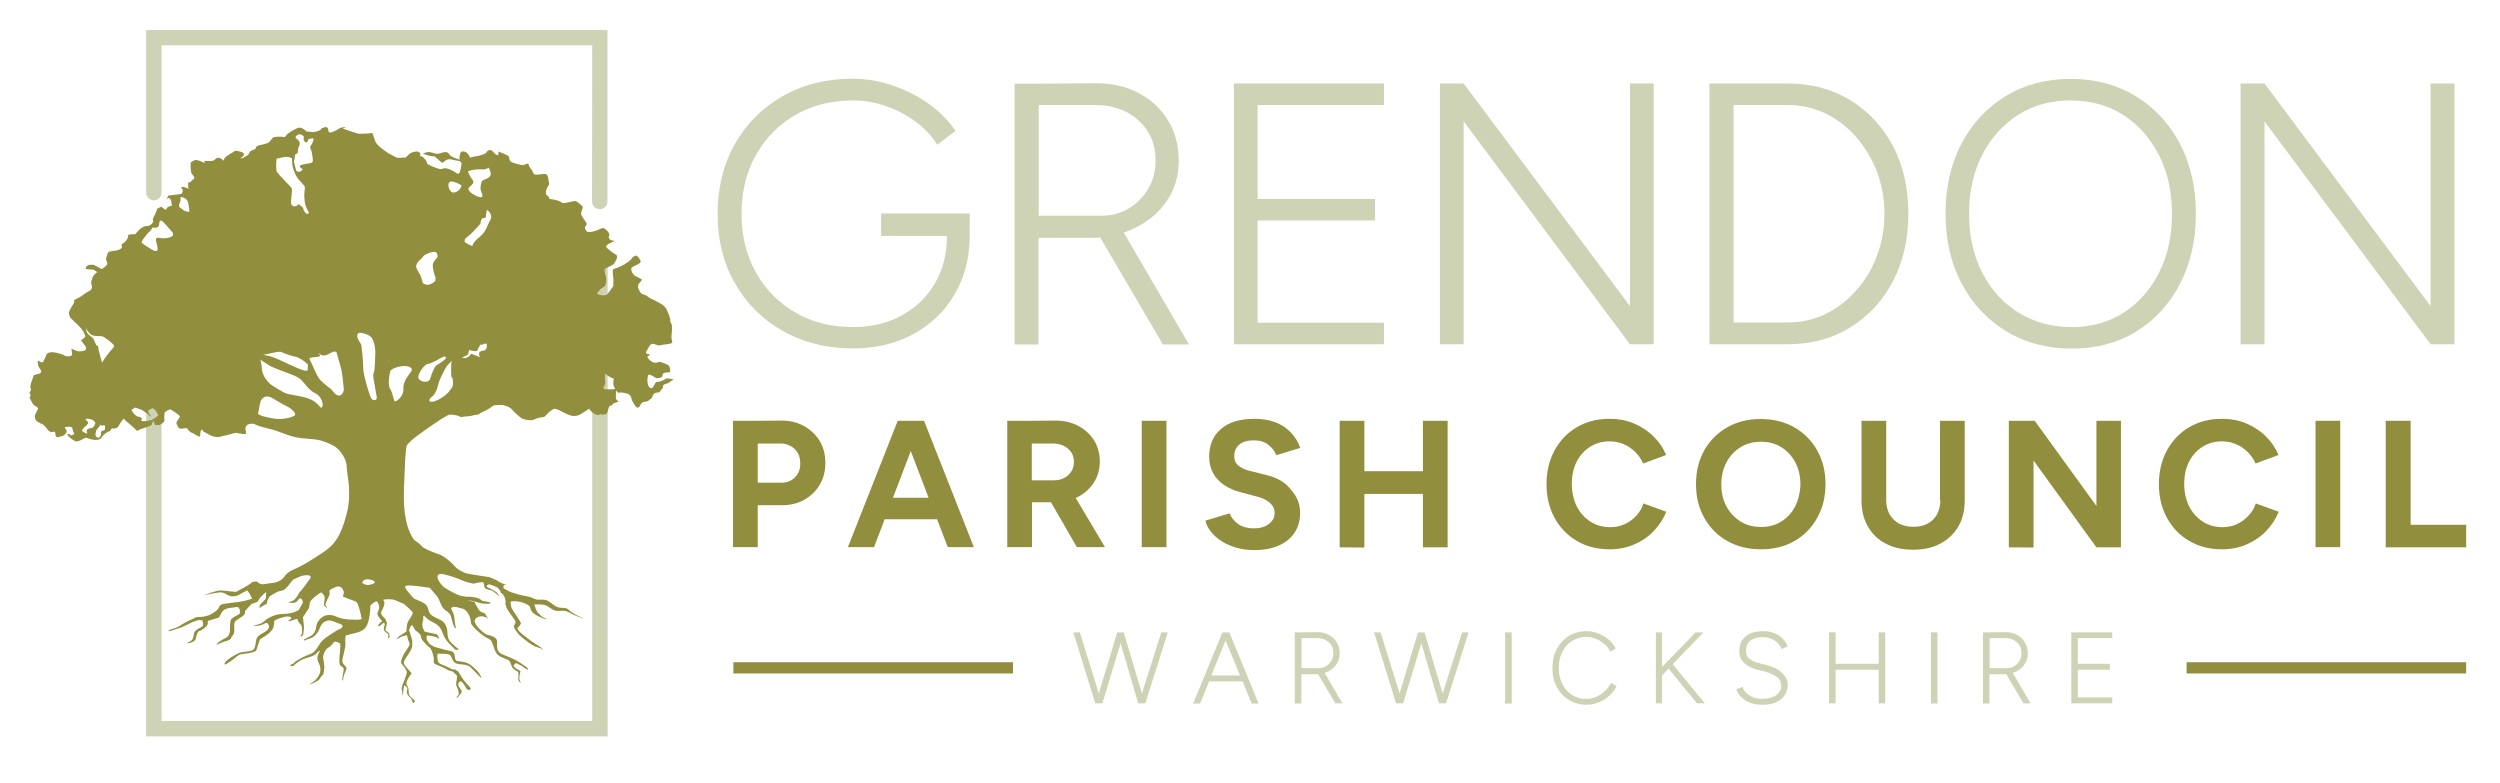 <?xml version="1.0" encoding="utf-8"?>
<!-- Generator: Adobe Illustrator 27.0.1, SVG Export Plug-In . SVG Version: 6.00 Build 0)  -->
<svg version="1.1" xmlns="http://www.w3.org/2000/svg" xmlns:xlink="http://www.w3.org/1999/xlink" x="0px" y="0px"
	 viewBox="0 0 1264.3 395.8" style="enable-background:new 0 0 1264.3 395.8;" xml:space="preserve">
<style type="text/css">
	.st0{fill:#CED3B5;}
	.st1{fill:#918F3D;}
</style>
<g id="Layer_1">
</g>
<g id="Layer_2">
	<g>
		<g>
			<g>
				<path class="st0" d="M299.5,22.9H81.7v74.5c0,2.1-1.7,3.9-3.9,3.9c-2.1,0-3.9-1.7-3.9-3.9V15.2h233.3v86.7
					c0,2.1-1.7,3.9-3.9,3.9c-2.1,0-3.9-1.7-3.9-3.9"/>
			</g>
			<polygon class="st0" points="307.3,372.4 73.9,372.4 73.9,130.7 81.7,130.7 81.7,364.6 299.5,364.6 299.5,133.3 307.3,133.3 			
				"/>
			<g>
				<g>
					<path class="st1" d="M336.6,191.6c-0.6,0.5-2.3,1.2-3.6,1.5c0,0,0,0-0.8,0c-0.8,0-1.5,2.2-2,2.7c-0.5,0.5-0.5,0.5-0.5,0.5
						c-1.6,0.3-2.6-2.1-2.2-5.3c0,0,0,0,0.3-1.2c0.3-1.2,3.5,1.2,4.1,1.4c0.7,0.2,2.8-0.2,3-0.8c0.2-0.7,0.2-0.7,0.2-0.7
						c-0.1-0.7,0.7-1.3,1.7-1.3c1,0,2-0.1,2-0.2c0,0,0,0,0-0.1c0.3-1.2,0-1.3-0.2-2.5c-0.2-1.2-3-2-4.5-2.5
						c-0.6-0.2-0.6-0.2-0.6-0.2c-1.1,0.7-2.8,0.7-3.7,0.1c-0.9-0.6-1.7-1.1-2.5-2.6c2.1-1.1,1.5-1.1,0.8-1.2
						c-0.7-0.1-1.4-0.4-1.4-0.8c0,0,0,0,0-0.4c0,0,0,0,0,0c0,0,0.3-0.6,0.7-1.2c0,0,0,0,0.9-1.6c1.7-2.8,3.6-0.3,5-0.5
						c1.3-0.2,2.6-0.5,5.1-0.8c2.5-0.3,1.3-1.5,1.2-2.8c-0.2-1.3,0.7-5.6,0-7.2c-0.7-1.5-0.7-1.5-0.7-1.5c0.4-0.7-0.6-3.6-2.1-6.5
						c0,0-0.1-0.2-0.6-0.7c-0.5-0.5-0.5-0.5-0.5-0.5c-0.5-0.6-3.3-2.2-6.3-3.6c0,0-1.3-0.6-1.8-1.1c-0.5-0.5-1.5-1-2.5-1.2
						c-0.4-0.1-0.4-0.1-0.4-0.1c-0.5-0.5-0.9-0.9-1-1.1c-0.1-0.1-0.7-1.2-1-1.9c0,0,0,0,0-0.6c0.1-1.3,0.1-1.3,0.1-1.3
						c1.2-1.2,2-2.4,1.7-2.6c-0.3-0.2-1.9-1-3.6-1.8c0,0,0,0-0.8-1c-0.8-1-1-2.2-0.8-2.8c0.2-0.7,3.1-1.7,4.3-2.6
						c1.2-1-0.7-2.6-1.3-3.5c-0.2-0.2-0.2-0.2-0.2-0.2c-0.5-0.1-1.5,0.2-2.2,0.8c0,0,0,0-0.1,0.2c-0.5,0.7-0.5,0.7-0.5,0.7
						c-1.3,1.5-4.7,3.6-7.6,4.6c0,0,0,0-1.2,0.3c-1.2,0.3-0.3,4.6-0.3,5.5c0,0.8,0,3.6-0.2,3.6c-0.2,0-2,2.8-2.6,3.5
						c-0.6,0.7-1.8,1.2-3.7,0.7c-1.8-0.5-1.8-0.5-1.8-0.5c0.5-1.4,2.1-3,3.4-3.6c1.3-0.6,1.7-3.6,0.7-6.8c0,0-0.5-1.7-0.2-2.2
						c0.3-0.5,4.3-2.1,4.6-2.6c0.3-0.5,2.2-3,1.5-4.3c-0.7-1.3,0,0-1.1-0.8c-1.1-0.8-3.4-2.3-4.2-3.5c-0.8-1.2,4.5-3,4.2-3.1
						c-1.1-0.1-2.3-0.4-2.7-1.1c-0.8-1.3,0.3-1,0-2.3c-0.3-1.3-2.3-3.1-3.1-3.1c-0.8,0-3.6,1.7-6.3,2c-2.6,0.3-2.3-1-2.8-1.7
						c-0.5-0.7,0.8-1.8,0.8-2.5c0-0.7-3.3-4.1-2.8-5.6c0.5-1.5,0.8-2.3,0.8-2.8c0-0.5-2.8-2.8-3.6-3c-0.8-0.2-4.8,1-5.8,1
						c-1,0-1,0-1,0c-0.3-0.8-3.2-1.8-6.4-2.1c0,0-0.2,0-0.2-0.7c0-0.7-1.5-0.7-1.6-2.1c-0.2-1.5,0.7-3.1,1.3-4.1c0.7-1,0-1.7,0-2.3
						c0-0.7-0.2-2.8-1.2-3.3c-1-0.5-5.1,0.7-6,0c-0.8-0.7-0.8-1.3-1-1.8c-0.2-0.5-1.5-1.5-1.8-2.9c-0.3-1.4-1.5-0.2-2.2-0.1
						c-0.7,0.2-0.7,0.2-0.7,0.2c-1.4-0.1-3.7-0.7-5.3-1.3c0,0,0,0-0.5-0.2c-0.5-0.2-1-0.8-1.2-2c-0.2-1.2-0.5-1.4-3-2.4
						c-2.5-1-2.5-1-2.5-1c0.3,1.3-0.1,2.1-0.7,1.8c-0.7-0.3-1.4-0.9-1.6-1.3c0,0,0,0-0.5-0.5c-0.5-0.5-0.5-0.5-0.5-0.5
						c-1.1-0.5-2.2-0.1-2.6,0.8c-0.3,0.9-3.2,1.9-6.5,2.3c0,0-0.4,0-1.2,0.3c-0.8,0.2-0.8,0.2-0.8,0.2c-0.4-1.7-1.9-3.1-3.3-3.1
						c0,0,0,0-0.7,0c-0.7,0-1.2,1.7-1.2,2.9c0,1.2,0,1.2,0,1.2c-2.4-0.7-4.6-1.7-4.9-2.3c-0.3-0.6-1-1.2-1.5-1.4
						c-0.5-0.2-1.7-0.1-2.7,0.3c-1,0.4-2.3,0.5-2.8,0.4c-0.6-0.2-2.5-0.6-3.1-0.8c-0.6-0.2-2.3,0.2-3.6,0.8c0,0,0,0,2.3,0.8
						c2.3,0.8,3.3,0.3,4,0.8c0.7,0.5,3.1,3,3.6,3c0.5,0,2.2-2.3,4.3-1.7c2.2,0.7,5,0.5,5.3,1.7c0.3,1.2-0.7,5.3-1.3,5.5
						c-0.7,0.2-1.4-0.4-1.4-0.4c-2.7-1.9-5.7-2.8-6.6-2.1c0,0,0,0-1,0.2c-1,0.2-6.8-2.2-7-2.8c-0.2-0.7-0.2-0.7-0.2-0.7
						c-0.5-1.5-2.1-3-3.6-3.3c0,0,0,0,0.3-0.5c0.1-0.2,0.1-0.2,0.1-0.2c0-0.7-0.8-1.4-1.8-1.4c-1,0-2.5,0.4-3.3,0.9
						c-0.8,0.5-2.1,2-2.3,2.1c-0.2,0.1-2.8,0.3-4.7,0.1c0,0,0,0-0.3-0.2c-0.5-0.3-3.6-1.7-5.1-2.9c-1.5-1.2-4.6-3.1-5.5-5.5
						c-0.8-2.3-0.3-1.2-0.8-2.5c-0.5-1.4-0.5-1.4-0.5-1.4c-1.2,0.3-4.5,0.5-7.3,0.4c0,0,0,0-3.9-1.3c-3.9-1.3-3.9-1.3-3.9-1.3
						c1.5-0.4,1.9-0.7,0.9-0.7c-1,0-2.5,0.4-3.1,1c-0.7,0.5-2.5,1.4-4.1,1.8c0,0,0,0-0.5-0.3c-0.5-0.3-0.2-1.5-0.8-2.2
						c-0.7-0.7-1.5-0.2-2.2,0c-0.7,0.2-0.7,0.2-0.7,0.2c-0.2,1-2.3,1.9-4.6,2c0,0,0,0-1.7-0.2c-1.7-0.2-1.7-0.2-1.7-0.2
						c-0.1-0.5-1.3-1.3-2.6-1.8c0,0,0,0-0.7,0c-0.7,0-0.7,0-0.7,0c-1.6,0.7-4,2.1-5.3,3.1c0,0,0,0-0.7,0.8c-0.7,0.8-0.7,0.8-0.7,0.8
						c-2.6-0.4-5.4-0.2-6.1,0.4c-0.7,0.7-1.8,2.5-2.5,2.6c-0.7,0.2-2.2,0.7-2.2,0.7c0,0,0,0,0,0c-0.8,0.3-3.9,0.2-4,2.3l0,0
						c0,0-1.2,0.5-2.6,1.1c0,0,0,0-0.9,1.5c-0.2,0.4-0.2,0.4-0.2,0.4c-0.4,0.3-1,0.7-1.3,0.8c-0.4,0.1-0.8,0.3-0.7,0.3
						c0.1,0.1-0.1,0.2-0.5,0.4c-0.4,0.1-1.5,0.4-1.5,0.4c0,0,0,0,0,0c0.3-0.3,1.8-1.4,1.8-1.8c0-0.5,0-0.5,0-0.5
						c0-0.8-2-1.5-4.4-1.7c0,0,0,0-0.4,0.3c-0.4,0.3-0.4,0.3-0.4,0.3c-2.4,1.3-4.4,2.8-4.6,3.2c-0.1,0.3-0.2,0.5-0.2,0.8
						c0,0-0.1,0-0.1,0l-0.6,0.7c0.3-0.4-0.1-1-1-1.4c-0.9-0.4-1.9-0.5-2.2-0.1c-0.3,0.4-1,0.9-1.5,1.2c-0.5,0.3-2.5,0.3-4.5,0.1
						c0,0,0,0,0,0.5c0,0.5,0,0.5,0,0.5c0,0,0,0.1,0,0.1c-3.3-1.7-4.6-1.5-4.6-1.5s-2.4,0.9-2.4,1.5c0,0.6-0.2,4.8,0.7,5.7
						c0.9,0.9,1.6,2.1,0.7,2.5c-0.4,0.2-1,0.8-1.5,1.5c-0.3,0.1-0.8,0.2-1.2,0.2c0,0,0,0,0,0.7c0,0.5,0,1,0.1,1.5
						c-0.1,0.4,0,0.8,0.2,1.1c-0.1-0.2-3.7-1.9-3.8-0.6C92.4,96,92.4,96,92.4,96c0.1,1.1-0.4,2.1-1,2.1c-0.6,0.1-1.2,0.2-1.5,0.2
						c0,0,0,0-0.1,0c-0.1,0-0.1,0-0.1,0c-0.1,0-0.3,0.1-0.3,0.1c0,0-2,0.2-4.4,0.5c0,0,0,0-0.5,1.5c-0.1,0.3-0.1,0.3-0.1,0.3
						c-0.2,0.4-0.4,0.7-0.4,0.7c0,0,0,0,0,0c1-1.3,1-1.3,1-1.3c1.1,0.1,1.9,1.3,1.7,2.8c0,0,0,0,0.2,0.5c0.2,0.5,0.2,0.5,0.2,0.5
						c-1.6,0.4-2.9,1.1-2.9,1.7s-0.6,0.5-1.4-0.1c-0.7-0.6-1.4-1.1-1.4-1c0,0.1-0.1,0.2-0.1,0.2c0,0-0.8,0.4-1.8,0.8
						c0,0,0,0-0.4,1.3c-0.4,1.3-2,3.6-1.8,4.4c0.2,0.8,0.2,0.8,0.2,0.8c-0.4,1.3-1.9,2.3-3.3,2.3c-1.4,0-3.3,1.1-4.3,2.5
						c0,0,0,0-0.8,0.8c-0.8,0.8-0.3,0.7-0.8,0.8c-0.6,0.1-3.6-0.1-3.6,0.8c0.1,0.8,0.1,0.8,0.1,0.8c-0.4,0.6-0.7,1.2-0.7,1.2
						c0,0-0.6,0.7-1.2,1.4c0,0,0,0-0.6,0.4c-0.6,0.4-0.9,0.3-0.8,0.9c0.1,0.6,0.3,1.2,0,1.5c-0.3,0.3-0.3,0.3-0.3,0.3
						c-0.9,0.7-2.5,1.2-3.8,1.1c0,0,0,0-0.3,0.1c-0.3,0.1-2.3,0.1-2.6,1.1c-0.3,1-0.9,2.4-0.9,3c0,0.6,0.8,1.8,0.7,2.5
						c-0.1,0.7-1.8,1.8-2.4,2.3c-0.1,0.1-0.2,0.2-0.4,0.3l-4.2-2.2h-2.2c0,0-1.5,0.7-1.5,1.1c0,0.4-0.7,1.1,0,1.1
						c0.7,0,3.8,0.3,3.8,0.3l1.8,1.2h0c-0.5,0.3-0.8,0.6-1,0.8c-0.6,0.8-1.3,1.1-1.4,2c-0.1,0.9-0.9,1.5-0.6,3
						c0.3,1.4,0.3,1.4,0.3,1.4c0.2,0.9-0.4,1.9-1.3,2.3c-0.9,0.4-2.2,1.3-3,1.9c-0.8,0.6-1.6,1.2-1.9,1.3c-0.3,0.1-1.5,0.7-2.8,1.4
						c0,0,0,0,0,1c0,1-3,4.3-2.6,6c0.3,1.7,0.9,2.2,0.9,2.2c2.4,2.2,4.9,4.7,5.5,5.5c0.6,0.8,2.2,3.6,1.7,4.1
						c-0.5,0.5-1.4,1.2-2.1,1.5c0,0,0,0,1.2,1.6c1.2,1.6,1.2,1.6,1.2,1.6c0.4,0.7,0.3,1.6-0.2,1.9c-0.5,0.3-1.8,0.6-2.9,0.6
						c-1.1,0-2.9-0.7-4.1-1.5c0,0,0,0,0.2,1.5c0.2,1.5,0.2,1.5,0.2,1.5c-0.1,0.9-1.7,1.3-3.6,0.8c0,0,0,0-0.5-0.3
						c-0.5-0.3-0.5-0.3-0.5-0.3c-1.7-0.7-4.3-1.3-5.6-1.3c-1.4,0-2.7,0.6-2.9,1.4c-0.2,0.8-1,2.4-1.7,3.7c0,0,0,0-0.8,0
						c-0.8,0-2-1.8-1.8,0c0.2,1.8,0.2,1.8,0.2,1.8c0.9,1.4,1.6,2.6,1.6,2.8c0,0.2-0.5,1-0.5,1c0,0-1.5,0.4-3.3,0.9c0,0,0,0-0.5,1.5
						c-0.5,1.5-1.2,3-1.2,4c0,1,0,1,0,1c0.5,0.6,0.2,1.7-0.5,2.3c0,0,0,0,0.5,1.2c0.5,1.2-1.1,0.7-0.1,2.1c0.9,1.5,1,2.6,2.5,3.5
						c1.4,0.9,1.9,0.7,0.8,2.8c-1.2,2-1.1,2.5-0.8,3.5c0.3,1,0.3,1,0.3,1c1.5,1.1,3.2,2,3.6,2c0,0,0,0,1.2,1.2
						c1.2,1.2,1.7,3.1,4,2.6c0.5-0.1,0.5-0.1,0.5-0.1c0.5,0.1,0.8,0.9,0.6,1.8c0,0,0,0,0.3,0.4c0.5,0.7,0.5,0.7,0.5,0.7
						c1.9-0.4,3.5-0.9,3.6-1.1c0.1-0.3,1.1-0.7,1.3-1.7c0,0,0,0-0.1-0.7c-0.1-0.7-1.9-1.8,0.1-1.8c2,0,1.2-0.3,2,0
						c0.8,0.3,0.9,0.3,1,1.2c0.1,0.9,0.4,1.4,0.8,2c0,0,0,0,0,0.3c0,0.3-1.5,1-1.8,0.7c-0.2-0.3-0.2-0.3-0.2-0.3
						c-0.2-0.3-0.9-0.4-1.7-0.1c0,0,0,0,0.4,0.3c0.3,0.3,0.3,0.3,0.3,0.3c0,0.5,1.7,1.8,3.8,3c0,0,0,0,1.2-0.2
						c1.3-0.2,3.3-1.8,4-1.7c0.7,0.2,1.1,0.3,1.1,0.3c3.1,1.2,6.1,1,6.8-0.4c0.7-1.4,2.6-2.9,4.2-3.3c0,0,0,0,0.5-0.7
						c0.5-0.7,0.5-0.7,0.5-0.7c1.3,0.4,2.8-0.1,3.3-1.1c0.5-1,1.7-2.7,2.6-3.8c0,0,0,0,0.7,0.7c0.7,0.7,0.7,0.7,0.7,0.7
						c2.3,1.8,4.7,4,5.5,4.9c0,0,0,0,0.7-0.5c0.7-0.5,4.6-1.5,5.1-1.9c0.2-0.1,0.2-0.1,0.2-0.1c0.8-0.1,1.4-0.6,1.5-1.1
						c0-0.4,0.3-1,0.7-1.5c0.5,1.2,0.9,2.1,0.9,2.1c0,0,0.7-0.1,1.5-0.1c0,0,0,0,0.2,0.1c0.5,0.2,3.3-1.6,3-2.6c-0.3-1,0-2.8,0-3.5
						c0-0.7,2.5-2,3-1.8c0.5,0.2,5,3,4.8,3.6c-0.2,0.7-2,2.8-1.8,3.3c0.2,0.5,0.8,2.6,1.8,2.8c1,0.2,2.8-0.5,3.5-0.2
						c0.7,0.3,0.3,1.3,2.8,2.4c2.5,1.1,4,3.1,4,0.7c0-2.3,0.5-2.4,1.3-2.3c0.8,0.1-1.7,0,1.5,1.5c3.1,1.6,1,0.7,3.1,1.6
						c2.2,0.8,3.6,0.5,3.6,0.5c3.2-0.7,6.9-1.7,8.3-2.1c0,0,0,0,0.8,0.1c0.8,0.1,4.8,1.1,4.6,0c-0.1-0.7-0.1-0.7-0.1-0.7
						c-1-2.8,0.8-4.5,4.1-3.9c0,0,0,0,1.3,0.6c3.2,1.4,6.6,1.5,12.2,3.7c5.6,2.2,8.2,2.9,16.2,3.4c5.6,0.4,10.8,3.5,10.8,3.5
						c2.8,1.7,5.6,5.7,6.2,9c0,0,0.2,1.1,0.2,2.1c0,3.2,2.7,12.4,0,22.8c-4,15.9-8.5,17.6-17.5,23.4c-9,5.8-9.6,4.4-13,7.4
						c-1.2,1-2,4.4-8.7,4.7c-1.2,0.1-2.9,0.7-4.2,0.4c-1.1-0.2-1.8-1.5-2.8-1.3c-1.5,0.2-1.5,0.2-1.5,0.2c-0.7,0.8-3.7,2.6-6.6,4.1
						c0,0-1.3,0.7-1.6,0.9c-0.2,0.2-5.6-0.6-7.8-0.7c-2.1-0.1-8.6,2.4-8.9,2.5c0.3-0.1,7.3-1.6,9.2-1.5c1.9,0.1,3.4,2.2,6,2
						c2.6-0.2,3.7-1.4,5.4-2.2c1.7-0.8,1.7-0.8,1.7-0.8c0.9,1.2,2,3.1,2.4,4.2c0,0,0,0-3.2,0.9c-4.2,1.2-11.5,1.3-12.7,2.2
						c-1.2,0.9-0.2,1.9-4.1,4.3c-3.8,2.4-7.7,1.6-8.4,2c-0.7,0.4-5.8,2.6-7.4,3.8c-1.7,1.2-3,1.6-3,1.6c-3.2,0.9-4.4,1.6-2.8,1.6
						c0,0,0,0,2.1-0.7c2.2-0.7,3.5-1,6.5-2.5c2.6-1.3,2.6-1.3,2.6-1.3c1.8-0.6,3.3-1.1,3.3-1.1s0,0,0,0c0,0,0.1,0,0.1,0
						c0.1,0,0.9,0,1.8,0.1c0,0,0,0,0.3,1c0.4,1.4,0,2.1-1.1,2.6c-1.1,0.5-3.2,1.8-3.3,2.7c-0.1,0.9-0.7,3.5-1.2,3.8
						c-0.6,0.4-0.9,0.6-0.9,0.6c-0.7,0.4-1.3,0.7-1.9,0.9c0.1,0,0.2,0,0.4,0c2.3,0,4.2-1.2,4.4-2.3c0.2-1.1,0.9-3.8,1.9-3.9
						c1-0.1,4.2-2.5,4.2-3.8c0-1.3,0-1.3,0-1.3c1.7-0.5,3-0.9,3-0.9s1.2-0.3,2.6-0.8c0,0,0,0,0.5-0.8c1.1-1.8,1.1-3.6,5.5-4.1
						c0.8-0.1,1.8-0.2,2.8-0.4c0.2,0,0.2,0,0.2,0c0.2,0,0.6,0,0.9,0.2c0,0,0,0,0.3,0.4c0.7,1.1,0.7,2.5,0,3
						c-0.7,0.5-3.6,1.8-4.1,2.8c-0.5,1-0.6,4.1-0.5,5.4c0.1,1.2-0.7,2.6-1.1,3.1c-0.4,0.4-2.1,1.2-3.5,2.1c-1.3,0.9-1.3,0.9-1.3,0.9
						c-1.2,1.6-1.2,2,0,0.8c0,0,0,0,1.9-0.8c1.9-0.8,4.1-1,4.5-2.1c0.4-1.2,1.6-1.7,1.7-3.4c0.1-1.7-0.5-4.3,0.7-5.4
						c1.2-1,4.7-2.7,4.7-3.9c0-1.1,0-1.1,0-1.1c1.8-2,3.4-3.6,3.4-3.6c0.1,0,0.2-0.1,0.2-0.1c0,0,0.1,0,0.2,0c0.1,0,1.3-0.5,2.6-1
						c0,0,0,0,0.3-0.5c1.1-1.7,1.1-1.7,1.1-1.7c1.5-1.6,2.8-2.8,2.9-2.5c0,0.2,0,1.7-0.2,3.2c0,0,0,0-2.4,2.5
						c-0.4,0.4-0.4,0.4-0.4,0.4c-0.4,0.9-0.5,1.7-0.2,1.7c0.3,0,2.2-1.7,3.5-1.9c0,0,0,0,0.1-0.8c0.2-1.4,0.9-2,1.3-3
						c0.1-0.2,3.5-2.2,4.2-2.5c0.8-0.4,2.5-0.1,4-1.6c0.9-0.9,0.9-0.9,0.9-0.9c1.4-1.9,2.8-3.6,3.1-3.7c0,0,0,0,0.3-0.1
						c2.9-1.4,4-1.7,4-1.7c3.2-0.7,5-0.1,4.1,1.3c-1,1.4-4.3,6.1-5.7,7.4c0,0,0,0-0.4,0.8c-0.7,1.4-2,2.8-2.6,3.1
						c-0.6,0.2-0.6,0.2-0.6,0.2c-1.9,0.7-2.3,1.1-0.8,0.8c0,0,0,0,1.3,0.1c1.3,0.1,2.6-1,3-1.9c0.4-0.9,2-0.1,2,1.3
						c0,0.4,0,0.4,0,0.4c0,0.4-1,2.1-2.1,3.9c0,0,0,0-1.5,0.7c-2.3,1.1-4.7,1.1-7.7,1.3c-3,0.2-6,1.9-7,2.6c-0.4,0.3-1.5,1.4-2.6,2
						c-1.8,0.8-3.8,1.1-4.1,1.1c-0.4,0,2.5,0.8,5.5-0.8c0.3-0.2,0.3-0.2,0.3-0.2c0.3-0.2,0.8-0.3,1.2-0.3c0,0,0,0,0.3,0.4
						c0.7,1,1.2,2-0.5,3.5c-1.7,1.5-5,2.1-5.4,5c-0.3,2.9-0.7,4.4-1.9,5c-1.2,0.6-5.1,0.7-6.6,1.3c-1.5,0.6-4.2,2.3-4.2,2.3
						c-2.7,1.8-4,3.4-2.8,3.6c0,0,0,0,2.1-1.3c2.1-1.3,4.1-3.6,5.7-3.9c1.6-0.3,7-0.7,7.7-1.9c0.7-1.2,1.5-5.5,2.4-6
						c0.9-0.4,6-3.3,6.5-6.2c0.4-2.9,0.4-2.9,0.4-2.9c0.7-0.6,3.2-1.5,5.5-2c2.3-0.5,3.7,0.6,2.7,1.2c-1,0.6-1.4,1.1-0.7,1.1
						c0.6,0,4.3-1.6,4-1.1c0,0,0,0,0.4,0.9c0.9,1.9,2,1.5,2,3.9c0.1,2.4,0.1,2.4,0.1,2.4c-1.3,1.8-1.1,2.2,0.5,0.9c0,0,0,0,0.3-2.2
						c0.3-2.2,0-3.2-0.2-5c-0.2-1.8-0.2-1.8-0.2-1.8c1.7-2.7,3.1-4.8,3.1-4.8s0.2-1.2,0.4-2.6c0.2-1.4,4.7-4.8,5.8-5.2
						c0,0,0,0,0.9,0.9c1,1,0.8,2.2,0.6,3.9c-0.2,1.7-0.2,1.7-0.2,1.7c1.9,1.9,2.2,1.8,0.7-0.2c0,0,0,0,0.6-1.7
						c0.6-1.7,1.9-3.1,1.6-4.7c-0.1-0.7-0.1-0.7-0.1-0.7c0.2-0.6,1.9-1.5,3.7-2.1c1.8-0.5,3.4,0.9,3.6,3.1c0,0,0,0-0.3,1.2
						c-0.2,0.7-0.2,0.7-0.2,0.7c2,0.8,3.7,1.5,3.7,1.5c0,0,0.3,0.1,0.7,0.2c0.4,0.1,1.8,0.7,2.5,1.1c0.7,0.4,2.1,5.3,2.6,8.5
						c0,0,0.1,0.7-6.3,0.3c-6.4-0.4-6.6-2.3-10.1-2.3c-3.5,0-5.4,2.8-6.1,4.1c-0.7,1.3-0.2,5-3.4,6.6c-3.2,1.7-3.2,1.7-3.2,1.7
						c-0.5,0.7,0.2,0.7,1.5,0c0,0,0,0,1.3-0.4c1.3-0.4,3.9-1.9,5.1-5.3c1.2-3.4,4-4.6,6.8-3.5c2.8,1.1,2.8,1.1,2.8,1.1
						c2.8,0.7,2.6,2.2-0.5,3.3c0,0-0.3,0.1-2.3,1.4c-0.2,0.1-3.8,2.4-5.3,3.8c-1.5,1.4-2.3,3.4-3.6,5c-1.3,1.5-1.9,1.7-4.5,2.7
						c-2.5,1-5.7,2.9-6.2,3.5c-0.5,0.6-0.5,0.6-0.5,0.6c-2.1,0.7-2.2,1.3-0.2,1.3c0,0,0,0,0.9-0.8c0.9-0.8,2.8-2.3,4.6-2.9
						c1.8-0.6,5.2-1.5,6-2.4c0.8-0.9,0.8-0.9,0.8-0.9c0.8-0.6,1.4-1,1.4-1s-0.3,0.7-0.7,1.5c0,0,0,0-0.3,0.6c-1.2,2.8,0.8,4.6,1,6.2
						c0.2,1.1,0.5,3.7-2.1,6.4c-0.5,0.5-1,1-1.7,1.4c-0.7,0.5-0.7,0.5-0.7,0.5c-1.1,1.1-1.2,1.3-0.4,0.6c0,0,0,0,1.7-0.8
						c0.7-0.3,1.4-0.7,2.1-1.1c0.8-0.5,1.1-1.3,1.6-2c0.4-0.5,1.1-0.9,1.2-1.5c0.8-3.9,0.2-4.2,0.2-5.7c0-0.7-0.4-1.5-0.4-2.5
						c0-1.2,0.6-2.7,1.4-3.9c0.5-0.8,1.9-1.3,2.7-2.2c0.5-0.6,0.5-0.6,0.5-0.6c0.5-0.7,1.1-1.3,1.4-1.3c0,0,0,0,0.4,0.1
						c1.3,0.2,2.3,0.6,2.3,1.6c0.1,1-0.2,3.3-0.2,3.9c-0.1,0.5-0.7,5.6,0.2,6.4c0.8,0.9,1.9,0.9,1.7,2.3c-0.2,1.3-0.2,1.3-0.2,1.3
						c-0.3,1.2-0.5,2.7-0.5,3.5c0,0.8,0.6,1,0.5-0.7c0,0,0,0,0.3-1.2c0.3-1.2,1.5-3.3,1.3-4c-0.2-0.7-2.1-2-2.1-3.4
						c0-1.4,1.7-6.7,1.6-8.8c-0.1-2.1-0.1-2.1-0.1-2.1c0.1-1.1,0.2-2,0.2-2c0,0,2.6-0.7,5.8-1.5c0,0,2.7-0.7,4-2.2
						c1.9-2.1,2.5-7.1,2.6-9.3c0.1-2.2,0.1-2.2,0.1-2.2c1.4-1.3,2.8-2.2,3.2-2.1c0,0,0,0,0.2,0.2c1,1,1.2,2.8,1,3.5
						c-0.1,0.7-1.1,2.1-0.8,3.1c0.3,1,2.2,3,2.3,3.2c0.1,0.1,0.1,0.1,0.1,0.1c-2,1.4-2.7,2.5-1.5,2.5c0,0,0,0,1.2-0.9
						c0.1-0.1,0.1-0.1,0.1-0.1c0.1-0.1,0.6-0.5,1.1-0.8c0,0,0,0,0.2,0.3c0.2,0.3,0.3,0.7,0,1.4c-0.3,0.7-0.5,1.9,0,2.5
						c0.5,0.6,1.9,1.4,2,1.7c0.1,0.2,0.1,0.2,0.1,0.2c-0.5,2.1-0.3,2.5,0.6,0.9c0,0,0,0-0.2-1.1c-0.2-1.2-1.8-1.5-2-2.2
						c-0.1-0.7,1-3,0.7-3.6c-0.3-0.6-0.4-1.6-1-2.3c-0.6-0.6-2.5-2.2-1.7-3.5c0.7-1.3,1.9-3.7,1.4-4.8c-0.5-1.1-0.5-1.1-0.5-1.1
						c1.9-0.4,4.5-0.3,5.7,0.1c0,0,0,0,1.2,0.5c3.5,1.5,3.5,1.5,3.5,1.5c2.4,2,4.4,4,4.6,4.4c0,0,0,0-0.1,0.3
						c-0.4,1.5-1.6,3-2.3,4.1c-0.7,1.2-0.8,4.4-0.9,5c-0.1,0.6-3.5,2.1-4.3,3.2c-0.8,1-0.8,1-0.8,1c1.6-0.8,2.8-1.5,2.8-1.5
						c0,0,1.2-0.3,2.6-0.7c0,0,0,0,0.4,1.8c0.4,1.8,1.9,2.2,0,4.8c-1.9,2.6-4.1,6.4-3.1,7.9c1.1,1.5,2.6,2.8,2.6,4.3
						c0,1.5-2.1,6.2-2.2,6.5c-0.4,1.6-0.4,1.6-0.4,1.6c0.4,3.2,0.7,4.6,0.7,3.2c0-1.4,0.5-4.7,0.7-4.7c0,0,0,0,0.3,0.2
						c1,0.6,1.3,0.9,1.2,1.7c-0.1,0.8-0.5,1.1-0.1,2.3c0.4,1.2,1.9,1.9,2.3,3.1c0.4,1.1,0.4,1.1,0.4,1.1c0.3,1,0.8,0.7,1.2-0.7
						c0,0,0,0-1.2-1c-1.2-1-1.8-2-1.9-2.7c-0.1-0.7,0.1-2.5-0.5-3.4c-0.6-0.9-0.6-0.9-0.6-0.9c-0.4-1.1,0.7-3.6,2.6-5.7
						c0,0,0,0-1.3-1.6c-1.3-1.6-3.2-2.9-2.5-4.7c0.7-1.8,4.1-5.5,4.1-7.9c0-2.4,0-2.4,0-2.4c-0.9-3-1.6-5.4-1.6-5.4s0.3-0.7,0.7-1.7
						c0.4-0.9,1-0.8,1.5,0.2c0,0,0,0,0.7,1.3c0.2,0.4,0.2,0.4,0.2,0.4c0.5,0.3,1,0.6,1,0.6c0,0,0.7,0.7,1.7,1.7c0,0,0,0,0.3,1.4
						c0.3,1.4,3.3,4.3,4.4,5.1c0.7,0.5,1.5,2.7,1.9,4.7c0.2,1.4-0.1,2.7,0.2,3.1c0.5,0.6,2.2,1.1,4,1.9c1.5,0.6,3,1.7,4.2,2
						c1.2,0.3,1.2,0.3,1.2,0.3c0.9,0.8,1.9,1.7,2.3,2.2c0,0,0,0-0.1,1.1c-0.1,1.1-0.5,2.4-0.4,3.4c0.1,1,1.1,2.2,1.2,3.6
						c0.1,1.4,0.1,1.4,0.1,1.4c-1.4,1.5-1.6,2-0.3,1.2c0,0,0,0,1.3-1.7c1.3-1.7-0.2-2.2-1-3.6c-0.7-1.4,0.2-2.3,0.8-2.6
						c0.3-0.1,0.3-0.1,0.3-0.1c0.8,0.5,2,2.1,2.7,3.6c0.7,1.5,3.2,0.7,1.9-0.5c0,0,0,0-1.8-2c-0.6-0.7-1.2-1.3-1.5-1.8
						c-0.2-0.3-0.2-0.3-0.2-0.3c-0.2-0.4-0.5-0.8-0.6-0.9c-0.1-0.1-0.9-1.4-1.8-2.9c0,0,0,0-1.4-1c-0.4-0.3-1.6,0-2-0.3
						c-2.3-1.5-5.3-2.2-6.2-3c-0.6-0.5-0.6-0.5-0.6-0.5c-0.5-2.2-0.6-4.2-0.2-4.3c0,0,0,0,0.5,0c3.1,0,5.3,0,6,1
						c0.7,1,0.9,3.3,3.1,4c2.2,0.7,5,0,7.1,2c2.1,2,3.4,3.5,3.4,3.5c2.2,2.4,2.6,2.2,0.8-0.6c0,0-1.3-2.1-4.6-4.4
						c-3.3-2.3-6.7-1-7.3-2.4c-0.6-1.4-0.1-4-2.3-4.4c-2.2-0.5-2.8-0.6-2.8-0.6c-3.1-0.9-5.7-1.6-5.7-1.6s-1-0.6-2.2-1.3
						c0,0,0,0-0.7-0.9c-1-1.3-1.1-2-0.9-3.1c0.1-0.4,0.1-0.4,0.1-0.4c0.5,0,1.5,0,2.2,0.2c0,0,0,0,0.7,0.2c1.8,0.4,1.8,0.4,1.8,0.4
						c1.7,1.4,1.9,0.8,0.4-1.4c0,0,0,0-1.4-0.3c-1.5-0.4-4.6-0.9-4.9-1.1c-0.1-0.1-1-1.9-1.1-3c-0.2-1.6,0.5-2.7,0.5-3.2
						c0-0.3,0-0.3,0-0.3c-0.3-0.7-0.1-1.4,0.4-1.6c0,0,0,0,0.4,0.5c1.1,1.2,2.5,2.2,4,2.9c1.5,0.7,3.1,1.6,4.2,3.7
						c1.2,2.2,1.3,4.3,4.2,7.2c2.9,2.9,2.9,2.9,2.9,2.9c2.2,0.5,2.3-0.1,0.3-1.3c0,0,0,0-2.5-2.4c-2.5-2.4-1.1-5.1-2.3-7.9
						c-1.2-2.8-1.8-2.8-5.3-4.5c-3.5-1.7-3.3-2.7-4-4.9c-0.7-2.2-2.5-2.8-5.2-4c-1.7-0.7-1.7-0.7-1.7-0.7c-0.8-0.7-2.6-2.8-4-4.6
						c0,0,0,0-0.5-0.9c-0.9-1.4,2.3-1.2,2.3-1.2c3.3,0.2,7.8,0.8,10.1,1.2c0,0,0,0,3.2,3.8c0.4,0.5,0.4,0.5,0.4,0.5
						c0.4,0.4,0.9,1.3,1.2,2c0,0,0,0,0.3,0.9c1.1,2.7,2,3.7,3,4.3c1,0.6,2.3,1.9,2.5,2.6c0.2,0.7,0.2,0.7,0.2,0.7
						c0.4,2.1,1.2,4.5,1.7,5.2c0.5,0.7,1,0.6,0.5-0.4c0,0,0,0-0.3-1.7c-0.3-1.7-0.1-3.6-1.1-5.6c-0.9-2-0.9-2-0.9-2
						c0.5-0.7,1.9-0.9,3.1-0.5c0,0,0,0,1,0.3c1.2,0.3,1.2,0.3,1.2,0.3c1.9,0.1,4,2.7,4.6,5.8c0,0,0,0,0.2,1.6
						c0.2,1.7,6.7,7.1,8.2,7.6c1.4,0.6,2.1,1,2.8,3.1c0.7,2.1,1.4,4.7,3.1,5.8c0.8,0.6,2.8,1.4,4.8,2.2c0.8,0.3,1.3,2.3,1.9,3.6
						c0.6,1.3,2.5,1.9,3,2.4c0.5,0.5-0.1,2.8,0.2,4.1c0.3,1.4,1.8,1.6,1.2,1.2c-0.6-0.4-0.9-2.2-0.7-3.1c0.2-0.9,0.4-2.1,0.5-2.5
						c0-0.4-2.3-1.2-3.1-2.2c-0.8-0.9-0.1-1,0.4-1.5c0.4-0.5,0.4-0.5,0.4-0.5c1.3,0.5,3.4,1.7,4.7,2.7c1.3,1,1.8,0.8,1-0.4
						c0,0,0,0-3.7-2.5c-3.7-2.5-7.9-3.5-9.8-4.7c-1.9-1.2-1.7-3.4-1.7-5.9c0-2.4-3.4-3.1-5-3.5c-1.5-0.4-6-4.4-6.3-6.6
						c-0.3-1.8,1.7-2.4,2.4-2.6c0.5-0.1,1-0.2,1.4-0.1c2.3,0.6,2.3,0.6,2.3,0.6c1.3,1.5,0.8,0.6-1-2.1c0,0,0-0.1-1.6-0.6
						c-1.5-0.6-2.4-2.9-3.2-4.3c-0.5-0.9-0.5-0.9-0.5-0.9c-2.1-0.4-3.8-0.8-3.8-0.8c0,0,0.9,0.1,2,0.2c0,0,0,0,0.7,0.1
						c1.5,0.2,3.7,1.3,5.9,1.4c2.2,0.1,2.2,0.1,2.2,0.1c2.2-0.4,1.4-0.9-1.9-1.3c0,0-1-0.1-1.5-0.5c-0.5-0.4-1.4-1.6-6.4-1.8
						c-1.2,0-1.2,0-1.2,0c-1.4-0.2-2.7-0.4-2.9-0.5c0,0,0,0-0.1,0c-2.9-0.9-7.8-3.8-8.7-4.6c-0.9-0.9-1.9-2.3-1.9-2.3
						c-1.8-2.7-1.2-4.5,1.4-4.1c2.6,0.5,7.2,1.9,10.2,3.3c0,0,1.8,0.8,4.7,1.4c0.9,0.2,0.9,0.2,0.9,0.2c2.2-0.6,4.4-0.9,4.9-0.7
						c0,0,0,0,0.2,0.4c0.5,1.2,0,1.9,0.8,2.6c0.8,0.7,3.3,1,3.8,1.4c0.5,0.4,2.7,2,3.3,2.7c0.6,0.8-0.4-1.6-2.3-2.7
						c-1.9-1.2-3.6-1.7-4-2.2c-0.1-0.2-0.1-0.2-0.1-0.2c0-0.3,0.6-0.8,1.3-1c0,0,0,0,1.1,0.4c1.9,0.7,3.4,0.8,4.5,3.1
						c0.4,0.9,0.4,0.9,0.4,0.9c1.6,0.7,2.6,3.3,2.2,5.6c0,0,0,0,0.5,1.6c0.6,1.7,3.3,4.9,4.3,6.6c1,1.7-0.7,2.3-0.5,3.2
						c0.2,0.9,1.4,3.2,3.8,5.2c2.4,2,5.4,4.5,8.2,5.3c1.7,0.5,1.7,0.5,1.7,0.5c1.1,1.1,1.3,1.1,0.4-0.1c0,0,0,0-0.2-0.2
						c-0.3-0.3-5.5-3.5-6.5-4.4c-1.1-0.9-4.1-3-5.2-4.5c-1.1-1.5,0.1-1.2,0.9-2.5c0.8-1.2,0.5-1.1-1.2-3.9c-1.7-2.8-3.2-4.2-3.4-6.1
						c-0.2-1.9-0.2-1.9-0.2-1.9c2.6-0.7,7,0.2,9.6,2.2c0,0,0.1,0,0.8,2.1c0.7,2.1,5.5,3.9,5.5,3.9c3.1,1.2,3.2,0.9,0.2-0.5
						c0,0-0.3-0.1-2-1.9c-0.6-0.6-0.6-0.6-0.6-0.6c-0.5-0.9-1.2-2.6-1.5-3.8c0,0,0,0,1.3,0c1.3,0,3.5-0.2,5.1,0.7
						c1.5,0.9,3.7,2.8,5.7,2.6c2-0.1,3.4-0.4,5.6,0.8c2.2,1.2,4.8,2.2,4.8,2.2c3,1.2,3.1,1.1,0.1-0.3c0,0-3.7-1.7-5.2-3.3
						c-1.4-1.5-3.7-0.5-6-1.5c-2.2-1-3.8-3.1-5.8-3.5c-2.1-0.4-3.9,0.4-6.1-0.8c-1.9-1-4.8-1.2-7.4-1.9c-0.2-0.1-0.5-0.1-0.7-0.2
						c-0.2-0.1-0.2-0.1-0.2-0.1c-0.2,0-0.3-0.1-0.3-0.1c0,0,0,0-0.1,0c-0.1,0-1.5-0.5-3.1-1c0,0,0,0-1.1-0.6c-2-1.1-2-1.1-2-1.1
						c-0.5-1-0.2-1.7,0.6-1.7c0.8,0,1-0.1,0.3-0.2c-0.6-0.2-2.7-1-2.7-1.1c0,0-0.3-0.2-0.4-0.2c0,0,0,0-0.1-0.1
						c-1.4-0.9-1.4-0.9-1.4-0.9c-1.9-0.8-3.5-1.4-3.5-1.5c0,0-2.7-0.4-5.9-0.9c0,0-3.6-0.5-5.4-0.9c-1.8-0.4-4.8-2-6.1-3.5
						c-1.2-1.5-4.6-4.4-6-5.2c-1.4-0.8-2-1-2-1c-3.1-1-6.9-2.6-8.3-3.6c0,0,0,0-1.7-1.7c-0.7-0.7-2.4-1.5-3.1-2.5
						c-3-4.4-5.3-11.9-4.8-25.5c0.5-12.7,0.6-14.3,0.6-14.3c0.2-3.3,0.5-6.6,0.8-7.4c0.3-0.8,2.7-3.1,5.3-5c0,0,7.5-5.5,11.8-8.2
						c1.4-0.9,1.4-0.9,1.4-0.9c1.5-0.8,2.7-1.5,2.7-1.5s0.6,0,1.3-0.1c0.7,0,3.7,0.5,4,0.8c0.3,0.3,0.9,0.5,1.2,0.4
						c0.4-0.1,3-0.4,3.8-0.4c0.8,0,2.6-0.6,3.3-0.7c0,0,0,0,0.3,0c1.5,0,1.3-0.4,2.6-1.1c1.3-0.7,2.5-1,4.6-2.5
						c1.6-1.1,1.6-1.1,1.6-1.1c0-0.1,1.6-0.3,3.6-0.3c2,0,4.6,1,5.8,2.4c1.2,1.4,3.3,3.3,4.6,4.2c1.4,0.9,4,1.4,6,1c0,0,0,0,1.7-0.7
						c1.7-0.7,3.1-0.5,4-0.9c0.8-0.4,1.7-2.1,3.8-3.4c2.1-1.3,2-0.3,2.7-0.3c0.7,0,1.3,0.7,5.3,2.5c4,1.9,6.3,0.1,8.6-1.4
						c2.3-1.5,2.3-1.5,2.3-1.5c0.8,1.6,2.9,3.1,4.6,3.3c0,0,0,0,0.7-0.4c0.7-0.4,1,0.4,2.6,0c1.7-0.4,1.3-1.9,2-3.5
						c0.7-1.6,1.3-0.5,1.8-1.4c0.4-0.6,0.4-0.6,0.4-0.6c2-0.6,3.2-1.1,2.7-1.2c0,0,0,0-0.6-0.3c-1-0.6-0.7-2.3-0.7-3.5
						c0-1.1,0.3-1.6,0.1-2c-0.3-0.4-0.3-0.4-0.3-0.4c-0.7,0.2-3.1,0.3-5.4,0.2c0,0,0,0-0.7-0.5c-0.4-0.3,0.6-1,0.9-2.6
						c0.2-1.1-0.3-2.4-0.2-3.1c0.3-1.8,0.3-1.8,0.3-1.8c0.8,1,2.7,2.2,4.2,2.6c0,0,0,0-0.2,1.6c-0.2,1.6,0.4,2.8,1.1,3.9
						c0.7,1,1.3,1.8,1.6,1.7c1-0.2,1-0.2,1-0.2c1.6,0.1,3.5,0.5,4.2,1c0.7,0.5,1.2,1.3,1.2,1.9c0,0.6,1.4,3.7,3,4.9c0,0,0,0,0.6-0.3
						c1-0.5,0.5-0.8,1.5-2c1-1.2,2.5-0.3,4-1.7c1.5-1.3,1.5-1.3,1.5-1.3c-0.1-1.5,1.5-2.7,3.5-2.5c0,0,0,0,1-1.3c1-1.3,1-1.3,1-1.3
						c-0.5-0.9,0.6-1.8,2.3-2c0,0,0,0,1.5-1c1.5-1,1.5-1,1.5-1C338.9,191.5,337.2,191.1,336.6,191.6z M51.6,136.4
						c-0.3,0.2-0.6,0.4-1,0.6L51.6,136.4z M47,216.2c-0.4,0.3-2.2,0.4-2.8,0.9s-0.3,2,0,2.2c0.2,0.2-1.9-0.5-2.5-1.3
						c-0.6-0.8,0.2-0.9,0.5-1.3c0.2-0.4,0.2-0.4,0.2-0.4c1-0.8,1.9-1.7,2.1-2.1c0.2-0.3-0.2-1.1-0.8-1.7c0,0,0,0-0.3-0.3
						c-0.3-0.3-0.3-0.3-0.3-0.3c1.5-0.4,3.6,0.1,4.6,1.2c0,0,0,0,0.4,0.5C48.5,214.2,47.4,215.9,47,216.2z M53.1,217.3
						c-0.2,0.2-1,0.5-1.6,0.7c-0.6,0.2-0.4,1-0.4,1.7c0,0.7-0.7,1.5-1.2,1.7c-0.6,0.2-0.2-0.1-0.8-0.3c-0.6-0.2-0.6-0.6-0.8-1
						c-0.2-0.4,0.2-1.2,0.3-2.1c0.1-0.9,1.2-1.6,1.7-2.4c0.4-0.8,0.4-0.8,0.4-0.8c0.5,0.5,1,0.6,1.2,0.4c0.2-0.2,0.7-0.2,1.1,0
						c0,0,0,0,0.1,0C53.1,215.3,53.2,217.1,53.1,217.3z M57.4,175.7c-2.2,2.4-4.8,5.9-5.8,7.7c0,0,0,0-0.9-3.3
						c-0.9-3.3-0.9-3.3-0.9-3.3c0-1.5-0.4-2.4-1-2c0,0,0,0-0.7-1.6c-0.7-1.6-0.7-1.6-0.7-1.6c-0.2-0.5-1.1-1.3-2.1-2
						c-1-0.6-1.7-2-1.7-3c0-1,0.1-0.9,0.3,0.2c0,0,0,0,1.3,1.7c1.3,1.7,4.8,1.5,6.1,1.5c1.3,0,6.1,4,6.3,4.6
						C57.9,175.1,57.4,175.7,57.4,175.7z M77.5,211.9c-0.6,0.1-0.6,0.1-0.6,0.1c0.1,0.3,0.2,0.5,0.4,0.8c-0.1-0.1-0.4-0.2-0.8-0.3
						c-1-0.4-1,0.3-1.3,0.3c-0.3,0-2.6,0.4-3.4,0.1c-0.8-0.3,0.1-0.9,0-1.2c-0.1-0.3-1.1-1-1.9-1c-0.8,0-2.1-1.2-3-2.6
						c-0.9-1.4,0-0.7,0.7-1.6c0.7-0.9,2.2,0.3,3.4,0.5c1.2,0.1,5.3,4,5.5,3.7c0.2-0.2-1.2-1.3-1.5-2.3c-0.3-1,1.2-1.7,2.1-1.9
						c0.9-0.2,2.9,2.9,2.9,3.4C79.9,210.5,78,211.7,77.5,211.9z M80.6,120.3c-3.3-0.7-0.9,3.1-0.9,5.5s-2.9,0.4-3.6,0
						c-0.7-0.4-3.9-2.4-4.4-3.1c-0.4-0.7,1.5-2.6,2.4-4c0.9-1.3,1.8-1.5,2.4-2.6c0.7-1.1,0.7-1.1,0.7-1.1c1.8,0.6,3.3-0.1,3.3-1.7
						c0-1.5,0.7-2.2,1.5-1.5c0.9,0.7,3.2,3.3,5.3,5.8c0,0,0.2,0.2,0.2,1.2C87.6,119.8,83.9,121,80.6,120.3z M93.1,106.5
						c0,0,0,0-1.8-1.3c-1.8-1.3,0-2.4,0-4c0-1.5,0-1.5,0-1.5c1.8-0.1,3.6,1.2,3.9,3c0.3,1.8,0.6,3.6,0.6,4.2
						C95.8,107.3,94.6,107.2,93.1,106.5z M149,80c0.2-2.6,0.7-1.9,1.3-2.4c0.6-0.5,0.2-2.3,0.7-3.1c0.5-0.8,1-2.4,0-3.4
						c-1-1-1-1-1-1c-0.5-0.1-0.7-0.6-0.3-1.2c0.4-0.5,1.2-1,1.8-1c0.6,0,1.6,0.5,2.2,1.2c0,0,0,0-0.1,0.8c-0.1,0.8-0.1,0.8-0.1,0.8
						c0.8,1.5,1.8,1.8,2.1,0.6c0,0,0,0,0.3-0.7c0.3-0.7,1.5-0.3,2.3-0.7c0.8-0.3,0.1,2.3-0.9,3.6c-1,1.3,0,1.7,0.3,3.1
						c0.3,1.4,0.8,4.4,0.5,5.2c-0.3,0.8-1.7,0.7-5,1.4c-3.3,0.7,0,2.3,0,2.4c0,0.1,0,0.1,0,0.1c-0.9,1.3-2.4,1.6-3.3,0.6
						c0,0,0,0-0.8-3.1C148.2,80.1,148.9,82.5,149,80z M140.1,80c0.4,0.2,0.4,0.2,0.4,0.2c2.8-1,5.8-1.2,6.6-0.3c0,0,0,0,0.3,0
						c0.4,0,0.3,1.1,0.3,1.1c-0.2,3.3,1.5,7.9,3.8,10.3c0,0,1.8,1.9,2.4,2.7c0.7,0.9-0.2,2.9,0,5.5c0.2,2.6,0.2,4.4,2,7.3
						c0.1,0.2,0.1,0.2,0.1,0.2c0.2,0.3,0.1,0.7,0,1c0,0,0,0-0.1,0.1c-0.1,0.1-0.1,0.1-0.1,0.1c-1.1,0.1-2.2-1.3-2.6-3.2
						c0,0,0,0-0.9-0.8c-1.2-1-1.2-1-1.2-1c-1.2,1.3-2.7,1.6-3.5,0.5c0,0,0,0-0.2-0.3c-0.8-0.9,0.8-7.3,0-8.4
						c-0.8-1.1-6.7-6.8-7.4-8.2C139.4,85.7,139.7,79.7,140.1,80z M140.9,177.9c1,0,1,0,1,0c2.5,1.1,5.9,2.2,7.5,2.5
						c1.6,0.3,4.4,2,6.3,3.9c0,0,0,0-0.1,2.7c-0.1,2.7-14.8-6-19.3-6.9c-1.2-0.2-2.3-0.5-3.3-0.7
						C133.7,179.5,139.9,177.9,140.9,177.9z M149.2,209.9c-0.6,1-6.6,2.7-11.2,1.7c-2.4-0.5-2.9-0.6-2.9-0.6
						c-3.2-0.6-5.2-1.6-4.5-2.2c0,0,0,0,0.1-0.5c0.2-1.4,0.8-4.3,0.8-4.3c0.6-3.2,3.4-4.5,6.2-2.7c0,0,5.6,3.4,7.6,4.3
						C147.2,206.5,149.8,208.9,149.2,209.9z M162.9,205.9c-0.8,1.3-1.7-2.2-6-4c-4.3-1.8-8.8-1.9-12.1-2.9c-1.6-0.5-6.9-3.9-6.9-3.9
						c-2.8-1.8-5.2-5.4-5.4-8.1c-0.2-2.7-0.8-5.1-0.8-5.1s2.2,1.5,4.9,3.2c0,0,0,0,2.5,1.1c4.6,2,10.7,3.6,13,5.7
						c2.3,2.2,4.2,5.6,7.4,7C162.8,200.5,163.7,204.7,162.9,205.9z M168.8,198.4c0,0-1.3-1.6-1.6-1.8c-0.4-0.3-5.1-3.7-6.2-5.7
						c-1.1-2-1.4-2.7-1.4-2.7c-1.3-3-2.7-5.9-3-6.5c-0.4-0.6,0.8-1,2.5-1.1c1.7,0,3-0.4,2.8-0.8c-0.2-0.4-0.8-1.1-0.9-1.1
						c-0.1-0.1-0.1-0.1-0.1-0.1c0.1,0,1,0.6,1.8,1c0.8,0.5,2.8,0,4.3-1c1.5-1,3-1.1,3.3-0.1c0.3,1,1.2,4.3,2.1,7.5
						c0,0,0.8,2.9,1.3,9.1c0.2,2.2,0.2,2.2,0.2,2.2C173.1,200.5,170.8,201,168.8,198.4z M176.8,208.4c-0.3,0.2-0.6,0.4-0.6,0.4
						c0,0,0.2-0.2,0.5-0.3c0,0,0,0,0.3-0.2C176.8,208.4,176.8,208.4,176.8,208.4z M186.7,295.8c0,0-1.3,0.2-2.3-0.3
						c-1.1-0.6-1.1-0.6-1.1-0.6c-0.1-1.7,2-2.4,4.6-1.6C190.5,294.1,189.9,295.2,186.7,295.8z M187.9,201.8c0,0,0,0-0.5-1.1
						c-1-2.3-3.7-11.3-3.7-14.3c0-3-0.7-11.6-1.2-12.5c-0.3-0.5-0.4-0.6-0.4-0.6c-1.9-2.7-1.9-4.9-0.2-5c1.8,0,4.3,0.9,5.6,2
						c1.3,1.1,2.3,4.7,2.3,8c0,0-0.1,9.2-0.8,10.2c-0.7,1.1,0.3,5,1.2,10.5c0.3,1.6,0.3,1.6,0.3,1.6
						C190.8,202.3,189.6,202.9,187.9,201.8z M244.8,85.7c0,0,0.5,0,1.8-0.6c0.2-0.1,0.4-0.2,0.6-0.3c0,0.1,0.1,0.3,0.2,0.5
						c0.4,0.8,0.8,2.1,0.8,2.7c0,0.7-0.6,1.6-1.4,2c-0.8,0.4-2,1-2.6,1.2c-0.7,0.3-1.2,2.2-1.2,4.4c0,0,0,0,0.9,2.9
						c0.9,2.9-5.1,0-6.5-1.8c-1.4-1.8,0.5-2.2,1.6-3.7c1.1-1.5-0.2-1.8-1.3-4c-1.1-2.2-1.1-2.2-1.1-2.2
						C237.8,85.9,241.6,85.4,244.8,85.7z M196.3,182.3c0.1,0.1,0.4,0.5,0.3,0.5c-0.1,0-0.3-0.1-0.3-0.1
						C196.3,182.5,196.2,182.1,196.3,182.3z M207.9,187.9c0,0,0,0-0.7,1c-1.6,2.2-3.4,4.5-3.2,8c0.2,3.5-3.4,6.1-4.2,6.1
						s-1-4-2.4-6.1c-1.4-2.1-0.6-6.6-0.2-8.5c0.2-0.9,0.2-0.9,0.2-0.9c1.3-1.4,4.6-2.4,7.4-2.4C207.6,185.2,209,186.5,207.9,187.9z
						 M213.5,130.3c0.7-1,1.4-1.4,1.4-1.4c2.9-1.6,5.6-2,6-0.9c0.5,1.1,0.5,2.2,0,2.5c-0.4,0.3-1.3,1.4-1.8,2.5
						c-0.6,1.1,0,4.5,1.2,7.6c0,0,0.1,0.3-0.2,1.3c-0.3,1-3.3,2.6-4.8,2c-1.5-0.7-1.5-0.7-1.5-0.7c-0.1-0.9-0.7-2.7-1.2-4
						c0,0,0,0-1.7-3C209.2,133.3,212.9,131.3,213.5,130.3z M211.6,190.2c0.5-1.5,0.5-1.5,0.5-1.5c1.1-2.3,3-4.4,4.1-4.6
						c1.2-0.2,3.5-1.2,5.2-2.2c1.7-1,3.3-1.8,3.5-1.6c0.2,0.1,0.8,0.5,0.7,0.6c0,0,0,0,0,0.1c-0.8,1.4-4.3,3.4-5,3.8
						c-0.6,0.5-2.1,3.4-3,6.6C216.6,194.6,210.8,192.7,211.6,190.2z M228.5,196.1c-0.9,1.2-0.9,1.2-0.9,1.2c-1.3,2.1-4.9,4.7-8,5.7
						c0,0-1.7,0.5-2.3-0.1c-0.8-1,1.4-2.4,1.9-3c0.5-0.6,1.8-2.4,2.3-5c0.5-2.6,2.4-6,3.8-8.7c0.5-1,1.8-2.4,3.1-3.7
						c-0.3,0.3-0.4,8.5,0,8.3C228.9,190.4,229.7,194.4,228.5,196.1z M232.7,95.4c-0.8,1.5-3.5,2.5-4.3,1.7c-0.8-0.8-0.8-0.8-0.8-0.8
						c-0.9-1.3-1.1-3.1-0.4-4.1c0.7-0.9,3.5-0.2,6.2,1.6C233.4,93.8,233.6,93.9,232.7,95.4z M245.7,176.5c-0.4,0.7-0.4,0.7-0.4,0.7
						c-1.5,0-2.8,0.6-3,1.3c-0.2,0.7,0.1,1.7,0.6,2.2c0,0,0,0-2.3-0.9c-2.3-0.9-2.3-0.9-2.3-0.9c-0.5,0.7-1.2,1.5-1.7,1.7
						c-0.4,0.3-1.1,0.5-1.5,0.5c-0.4,0-0.9-0.1-1.1-0.1c-0.2-0.1-0.3-0.1-0.3-0.1s1.4-0.7,3-1.6c0,0,0,0,0.3-1.2
						c0.3-1.2,0.3-1.2,0.3-1.2c1.2,0.6,3,0.9,4,0.5c0,0,0,0,1-2c1-2,0.7-0.8,1.2-1c0.3-0.1,0.3-0.1,0.3-0.1c1.3-0.7,2.4-0.7,2.4-0.2
						c0,0.6,0,1.3,0,1.7C246.2,175.9,246.2,175.9,245.7,176.5z M248.1,111c-0.8,1.5-1.9,3.7-2.3,4.8c-0.5,1.1-1.7,2.7-2.8,3.6
						c-1.1,0.9-2.4,2.2-3,2.8c-0.5,0.6-1,1.5-1,2c0,0.5-1.8-0.4-4-1.8c0,0,0,0,0-1c0-1,2-1.7,5-5c3-3.3,3-3.3,3-3.3
						c0-1.5,0.6-2.7,1.3-2.8c0.7-0.1,1.3-0.2,1.3-0.2s0,0,0.3-2c0.3-2,0.3-2,0.3-2C248.1,107.3,248.9,109.4,248.1,111z"/>
				</g>
			</g>
		</g>
	</g>
	<g>
		<path class="st0" d="M445.7,119.3h33.2c0,9-2,17.1-6.1,24c-4.1,7-9.7,12.4-16.9,16.3c-7.2,3.9-15.3,5.8-24.5,5.8
			c-10.9,0-20.6-2.4-29.1-7.3c-8.5-4.9-15.1-11.6-20-20.3c-4.8-8.6-7.3-18.4-7.3-29.5c0-11.3,2.4-21.3,7.3-29.9
			c4.8-8.6,11.5-15.4,20-20.3c8.5-4.9,18.2-7.3,29.1-7.3c5.5,0,11,0.9,16.5,2.8c5.5,1.9,10.5,4.5,15.1,7.9c4.6,3.4,8.3,7.3,11,11.7
			l9.2-7c-3.4-5.1-7.9-9.7-13.5-13.7c-5.6-4-11.7-7.1-18.4-9.3c-6.7-2.3-13.3-3.4-20-3.4c-13.3,0-25.1,2.9-35.4,8.8
			c-10.3,5.8-18.4,13.9-24.2,24.1c-5.8,10.2-8.8,22.1-8.8,35.5c0,13.2,2.9,24.9,8.8,35.1c5.8,10.2,13.9,18.3,24.2,24.1
			c10.3,5.8,22.1,8.8,35.4,8.8c11.6,0,21.8-2.4,30.7-7.3c8.9-4.9,15.9-11.6,20.9-20.3c5-8.6,7.5-18.4,7.5-29.5v-11.1h-44.8V119.3z"
			/>
		<path class="st0" d="M574.1,115.2c6.8-3.3,12.2-7.9,16.1-13.8c4-5.9,5.9-12.6,5.9-20.2c0-7.7-1.8-14.4-5.4-20.3
			c-3.6-5.9-8.6-10.6-15-13.9c-6.4-3.4-13.8-5-22-4.9l-28.5,0.2h-12.1v131.9h12.1v-53.9h26c1.8,0,3.5-0.1,5.2-0.2l31.7,54.1h13.2
			l-33-56.6C570.4,116.9,572.2,116.1,574.1,115.2z M525.3,109.1v-56h28.5c8.9,0,16.2,2.6,22,7.8c5.7,5.2,8.6,12,8.6,20.3
			c0,5.4-1.3,10.2-3.8,14.4c-2.5,4.2-5.8,7.5-9.9,9.9c-4.1,2.4-8.6,3.6-13.7,3.6H525.3z"/>
		<polygon class="st0" points="624,42.2 624,174.1 636,174.1 699.9,174.1 699.9,163.2 636,163.2 636,111.5 695.4,111.5 695.4,100.6 
			636,100.6 636,53.1 699.9,53.1 699.9,42.2 636,42.2 		"/>
		<polygon class="st0" points="824.3,154.8 740.2,42.2 728.2,42.2 728.2,174.1 740.2,174.1 740.2,61.4 824.3,174.1 836.3,174.1 
			836.3,42.2 824.3,42.2 		"/>
		<path class="st0" d="M935.6,50.6c-9.2-5.6-19.7-8.4-31.7-8.4h-27.3h-12.1v131.9h12.1H904c11.9,0,22.5-2.8,31.7-8.5
			c9.2-5.7,16.4-13.4,21.6-23.4c5.2-9.9,7.8-21.3,7.8-34.1c0-12.9-2.6-24.4-7.8-34.3C952,63.9,944.8,56.2,935.6,50.6z M949.2,129.4
			c-2.5,6.7-6,12.5-10.6,17.6c-4.5,5.1-9.7,9-15.6,11.9c-5.9,2.8-12.2,4.2-19,4.2h-27.3v-110H904c6.8,0,13.1,1.4,19,4.2
			c5.9,2.8,11.1,6.8,15.6,11.9s8,11,10.6,17.6c2.5,6.7,3.8,13.8,3.8,21.3C953,115.7,951.7,122.8,949.2,129.4z"/>
		<path class="st0" d="M1080.2,48.7c-9.5-5.8-20.5-8.8-33-8.8c-12.4,0-23.4,2.9-32.9,8.7c-9.5,5.8-16.9,13.8-22.3,24
			c-5.4,10.2-8.1,22.1-8.1,35.5c0,13.3,2.7,25.1,8.2,35.4c5.5,10.3,13,18.3,22.6,24.1c9.6,5.8,20.6,8.7,33.1,8.7
			c12.3,0,23.2-2.9,32.6-8.7c9.4-5.8,16.8-13.8,22.1-24.1c5.3-10.3,8-22.1,8-35.4c0-13.3-2.7-25.1-8-35.3
			C1097.1,62.6,1089.7,54.5,1080.2,48.7z M1091.9,137.8c-4.3,8.6-10.3,15.4-17.9,20.3c-7.6,4.9-16.4,7.3-26.3,7.3
			c-10.1,0-19-2.4-26.9-7.3c-7.9-4.9-14-11.6-18.4-20.3c-4.4-8.6-6.6-18.5-6.6-29.7c0-11.2,2.2-21.1,6.6-29.7
			c4.4-8.6,10.5-15.4,18.2-20.3c7.7-4.9,16.5-7.3,26.5-7.3c10,0,18.9,2.4,26.6,7.3c7.7,4.9,13.7,11.7,18.1,20.3
			c4.4,8.6,6.6,18.5,6.6,29.7C1098.4,119.3,1096.3,129.2,1091.9,137.8z"/>
		<polygon class="st0" points="1229.2,42.2 1229.2,154.8 1145.2,42.2 1133.1,42.2 1133.1,174.1 1145.2,174.1 1145.2,61.4 
			1229.2,174.1 1241.3,174.1 1241.3,42.2 		"/>
	</g>
	<g>
		<path class="st1" d="M406.5,215.4c-3.5-1.9-7.5-2.8-12-2.7l-12.7,0.1h-11.1v63.9h12.5v-21.2h12.2c4.3,0,8.1-0.9,11.4-2.8
			c3.3-1.9,5.9-4.4,7.8-7.6c1.9-3.2,2.8-6.9,2.8-11.1c0-4.2-1-7.9-2.9-11.1C412.6,219.8,409.9,217.3,406.5,215.4z M402.1,241.3
			c-1.8,1.9-4.1,2.8-6.9,2.8h-12v-19.8h11c2.1-0.1,3.9,0.3,5.5,1.2c1.6,0.9,2.9,2,3.7,3.5c0.9,1.5,1.3,3.2,1.3,5.2
			C404.8,237.1,403.9,239.4,402.1,241.3z"/>
		<path class="st1" d="M466.5,212.8h-11.7H454l-25.2,63.9H442l5.4-14.1h26.5l5.4,14.1h13.2l-25.2-63.9H466.5z M451.6,251.7l9-23.6
			l9,23.6H451.6z"/>
		<path class="st1" d="M544.7,251.5c3.5-1.7,6.3-4.2,8.4-7.3c2-3.1,3.1-6.7,3.1-10.7c0-4.1-1-7.7-2.9-10.8c-2-3.1-4.7-5.6-8.1-7.4
			c-3.5-1.8-7.5-2.7-12-2.6l-12.7,0.1h-11.1v63.9h12.5v-22.7h9.6l13.1,22.7h14.2l-14.8-24.9C544.1,251.8,544.4,251.7,544.7,251.5z
			 M521.8,224.3h10.7c3.1,0,5.6,0.9,7.6,2.6c2,1.7,3,3.9,3,6.7c0,1.8-0.4,3.4-1.3,4.8c-0.9,1.4-2.1,2.5-3.6,3.3
			c-1.5,0.8-3.2,1.2-5.1,1.2h-11.3V224.3z"/>
		<rect x="577.4" y="212.8" class="st1" width="12.5" height="63.9"/>
		<path class="st1" d="M640.3,240.2l-8.4-2.1c-2.4-0.6-4.2-1.5-5.6-2.6c-1.4-1.2-2.1-2.7-2.1-4.8c0-2.6,0.9-4.5,2.6-5.9
			c1.7-1.4,4.1-2.1,7.2-2.1c3,0,5.4,0.7,7.4,2.2c1.9,1.5,3.3,3.2,4,5.3l12.2-3.7c-1.1-3-2.7-5.6-4.8-7.8c-2.1-2.2-4.6-3.9-7.7-5.1
			c-3.1-1.2-6.7-1.8-10.7-1.8c-7.3,0-13,1.7-16.9,5.1c-4,3.4-6,8.1-6,14.1c0,3.2,0.7,5.9,2,8.3c1.3,2.4,3.2,4.4,5.6,6
			c2.4,1.6,5.1,2.8,8.2,3.6l8.3,2.2c2.8,0.7,5,1.8,6.6,3.2s2.4,3.1,2.4,5.1c0,2.3-1,4.2-3.1,5.7c-2,1.5-4.7,2.2-7.9,2.1
			c-3-0.1-5.6-0.8-7.6-2.3c-2-1.5-3.4-3.3-4.2-5.3l-12.2,3.7c0.4,2,1.4,3.8,2.8,5.6c1.4,1.8,3.2,3.4,5.4,4.8
			c2.2,1.4,4.7,2.5,7.5,3.3c2.8,0.8,5.8,1.2,9,1.2c4.9,0,9.1-0.8,12.6-2.4c3.5-1.6,6.1-3.8,7.9-6.6c1.8-2.8,2.7-6.1,2.7-9.9
			c0-4.3-1.5-8.1-4.6-11.6C650.1,243.9,645.8,241.5,640.3,240.2z"/>
		<polygon class="st1" points="719.6,238.3 690,238.3 690,212.8 677.5,212.8 677.5,276.8 690,276.9 690,249.8 719.6,249.8 
			719.6,276.8 732.1,276.8 732.1,212.8 719.6,212.8 		"/>
		<path class="st1" d="M827.4,260.9c-1.7,1.8-3.6,3.2-5.8,4.2c-2.2,1-4.6,1.5-7.2,1.5c-3.8,0-7.1-0.9-10.1-2.8
			c-2.9-1.9-5.2-4.4-6.9-7.7c-1.6-3.3-2.5-7-2.5-11.3c0-4.3,0.8-8,2.4-11.2c1.6-3.2,3.9-5.8,6.8-7.6c2.9-1.9,6.2-2.8,9.9-2.8
			c2.6,0,4.9,0.5,7.1,1.4c2.2,0.9,4.1,2.3,5.8,3.9c1.7,1.7,3.1,3.6,4.1,5.9l11.6-4.3c-1.5-3.6-3.7-6.8-6.5-9.5
			c-2.8-2.8-6.1-4.9-9.9-6.5s-7.9-2.3-12.2-2.3c-6.2,0-11.7,1.4-16.5,4.2c-4.8,2.8-8.5,6.7-11.3,11.7c-2.7,5-4.1,10.7-4.1,17.1
			c0,6.5,1.4,12.2,4.1,17.1c2.7,5,6.5,8.9,11.3,11.7c4.8,2.8,10.3,4.2,16.5,4.2c4.4,0,8.6-0.8,12.3-2.4c3.8-1.6,7.1-3.8,9.9-6.7
			c2.8-2.9,5-6.2,6.5-9.9l-11.6-4.2C830.4,257.1,829.1,259.1,827.4,260.9z"/>
		<path class="st1" d="M907.4,216.1c-4.9-2.8-10.6-4.2-17-4.2c-6.4,0-12,1.4-16.9,4.2c-4.9,2.8-8.8,6.7-11.6,11.6
			c-2.8,5-4.2,10.7-4.2,17.1c0,6.5,1.4,12.2,4.2,17.1c2.8,5,6.7,8.9,11.6,11.7c5,2.8,10.7,4.2,17.1,4.2c6.4,0,12-1.4,16.9-4.2
			c4.9-2.8,8.7-6.7,11.5-11.7c2.8-5,4.2-10.6,4.2-17c0-6.5-1.4-12.2-4.2-17.1C916.2,222.8,912.3,218.9,907.4,216.1z M907.9,256
			c-1.7,3.3-4,5.8-7,7.7c-3,1.9-6.4,2.8-10.2,2.8c-4,0-7.5-0.9-10.5-2.8c-3-1.9-5.4-4.4-7.1-7.6c-1.7-3.2-2.6-6.9-2.6-11.1
			c0-4.3,0.9-8,2.6-11.2c1.7-3.2,4.1-5.8,7.1-7.6c3-1.9,6.4-2.8,10.3-2.8c4,0,7.4,0.9,10.4,2.8c3,1.9,5.3,4.4,7,7.6
			c1.7,3.2,2.6,6.9,2.6,11.1C910.4,249,909.5,252.8,907.9,256z"/>
		<path class="st1" d="M981.3,252.9c0,2.7-0.6,5.1-1.7,7.2c-1.1,2-2.7,3.6-4.8,4.7c-2,1.1-4.4,1.6-7.2,1.6c-2.7,0-5.1-0.5-7.2-1.6
			c-2-1.1-3.6-2.7-4.8-4.7c-1.1-2-1.7-4.4-1.7-7.2v-40.1h-12.5v40.1c0,5.1,1,9.5,3.2,13.3c2.1,3.7,5.1,6.7,9,8.7
			c3.9,2.1,8.5,3.1,13.8,3.1c5.4,0,10-1,13.9-3.1c3.9-2.1,7-5,9.1-8.7c2.2-3.7,3.2-8.2,3.2-13.3v-40.1h-12.5V252.9z"/>
		<polygon class="st1" points="1060.2,255.9 1029,212.8 1015.9,212.8 1015.9,276.8 1028.4,276.9 1028.4,232.9 1060.2,276.8 
			1072.6,276.8 1072.6,212.8 1060.2,212.8 		"/>
		<path class="st1" d="M1137,260.9c-1.7,1.8-3.6,3.2-5.8,4.2c-2.2,1-4.6,1.5-7.2,1.5c-3.8,0-7.1-0.9-10-2.8
			c-2.9-1.9-5.2-4.4-6.9-7.7c-1.6-3.3-2.5-7-2.5-11.3c0-4.3,0.8-8,2.4-11.2c1.6-3.2,3.9-5.8,6.8-7.6c2.9-1.9,6.2-2.8,9.9-2.8
			c2.6,0,4.9,0.5,7.1,1.4c2.2,0.9,4.1,2.3,5.8,3.9c1.7,1.7,3.1,3.6,4.1,5.9l11.6-4.3c-1.5-3.6-3.7-6.8-6.5-9.5
			c-2.8-2.8-6.1-4.9-9.9-6.5c-3.8-1.6-7.9-2.3-12.2-2.3c-6.2,0-11.7,1.4-16.5,4.2c-4.8,2.8-8.5,6.7-11.3,11.7
			c-2.7,5-4.1,10.7-4.1,17.1c0,6.5,1.4,12.2,4.1,17.1c2.7,5,6.5,8.9,11.3,11.7c4.8,2.8,10.3,4.2,16.5,4.2c4.4,0,8.6-0.8,12.3-2.4
			s7.1-3.8,9.9-6.7c2.8-2.9,5-6.2,6.5-9.9l-11.6-4.2C1140,257.1,1138.7,259.1,1137,260.9z"/>
		<rect x="1171" y="212.8" class="st1" width="12.5" height="63.9"/>
		<polygon class="st1" points="1219.1,265.4 1219.1,212.8 1206.5,212.8 1206.5,276.8 1214.6,276.8 1219.1,276.8 1247.2,276.8 
			1247.2,265.4 		"/>
	</g>
	<g>
		<polygon class="st0" points="577.5,350.7 568.3,319.8 565,319.8 555.7,350.7 546.1,319.8 542.8,319.8 553.9,355.7 554.1,355.7 
			557.2,355.7 557.5,355.7 566.7,325.3 575.6,355.7 575.9,355.7 579,355.7 579.2,355.7 590.6,319.8 587.3,319.8 		"/>
		<path class="st0" d="M618.2,319.8l-14.8,36h3.5l4.6-11.2h16.9l4.6,11.2h3.5l-14.8-36H618.2z M627.1,341.6h-14.5l7.2-17.7
			L627.1,341.6z"/>
		<path class="st0" d="M671.5,339.7c1.8-0.9,3.3-2.2,4.4-3.8c1.1-1.6,1.6-3.4,1.6-5.5c0-2.1-0.5-3.9-1.5-5.6c-1-1.6-2.3-2.9-4.1-3.8
			c-1.7-0.9-3.8-1.4-6-1.3l-7.8,0.1h-3.3v36h3.3V341h7.1c0.5,0,1,0,1.4-0.1l8.7,14.8h3.6l-9-15.4C670.5,340.1,671,339.9,671.5,339.7
			z M658.2,338v-15.3h7.8c2.4,0,4.4,0.7,6,2.1c1.6,1.4,2.3,3.3,2.3,5.5c0,1.5-0.3,2.8-1,3.9c-0.7,1.1-1.6,2-2.7,2.7
			c-1.1,0.7-2.4,1-3.7,1H658.2z"/>
		<polygon class="st0" points="729.6,350.7 720.4,319.8 717.1,319.8 707.8,350.7 698.2,319.8 694.9,319.8 706,355.7 706.2,355.7 
			709.3,355.7 709.6,355.7 718.8,325.3 727.7,355.7 728,355.7 731.1,355.7 731.3,355.7 742.7,319.8 739.4,319.8 		"/>
		<rect x="761.2" y="319.8" class="st0" width="3.3" height="36"/>
		<path class="st0" d="M811.6,349.5c-1.3,1.2-2.7,2.2-4.3,2.9c-1.6,0.7-3.2,1.1-4.9,1.1c-2.7,0-5.2-0.7-7.3-2
			c-2.1-1.3-3.8-3.2-5-5.6c-1.2-2.4-1.8-5.1-1.8-8.2c0-3,0.6-5.7,1.8-8.1c1.2-2.3,2.9-4.2,5-5.5c2.1-1.3,4.5-2,7.2-2
			c1.6,0,3.3,0.3,4.8,1c1.6,0.6,3,1.5,4.3,2.6c1.3,1.1,2.3,2.4,3,3.9l2.7-1.7c-0.9-1.7-2.1-3.2-3.6-4.5c-1.6-1.3-3.3-2.3-5.3-3.1
			c-1.9-0.7-3.9-1.1-5.9-1.1c-3.4,0-6.3,0.8-8.9,2.4c-2.6,1.6-4.6,3.8-6.1,6.6c-1.5,2.8-2.2,6-2.2,9.6c0,3.6,0.7,6.8,2.2,9.6
			c1.5,2.8,3.5,5,6.2,6.6c2.6,1.6,5.6,2.4,9,2.4c2,0,4-0.4,6-1.2c2-0.8,3.7-1.9,5.3-3.3c1.6-1.4,2.8-3,3.7-4.9l-2.7-1.7
			C813.9,346.9,812.9,348.3,811.6,349.5z"/>
		<polygon class="st0" points="861.5,319.8 857.5,319.8 840.5,337.3 840.5,319.8 837.4,319.8 837.4,355.7 840.5,355.7 840.5,341.6 
			843.8,338.1 858.2,355.7 862.2,355.7 845.9,335.9 		"/>
		<path class="st0" d="M892.9,336.2l-3.6-0.9c-1.9-0.5-3.4-1.2-4.6-2.1c-1.2-0.9-1.7-2.4-1.7-4.2c0-2.1,0.7-3.8,2.2-5
			c1.5-1.2,3.5-1.8,6-1.8c2.4,0,4.4,0.5,6.1,1.6c1.7,1,2.9,2.5,3.7,4.4l3-1.2c-0.3-1.2-1-2.4-2.1-3.6c-1-1.2-2.4-2.2-4.1-3
			c-1.7-0.8-3.8-1.2-6.1-1.2c-3.9,0-6.9,0.9-9,2.7c-2.1,1.8-3.1,4.3-3.1,7.5c0,1.7,0.4,3.2,1.2,4.4c0.8,1.2,1.9,2.2,3.3,3
			c1.4,0.8,2.8,1.4,4.4,1.8l3.6,0.9c2.6,0.7,4.7,1.6,6.3,2.7c1.6,1.1,2.4,2.7,2.4,4.6c0,2-0.9,3.6-2.6,4.8c-1.7,1.2-4.2,1.8-7.3,1.8
			c-2.5,0-4.6-0.6-6.3-1.8c-1.7-1.2-2.9-2.6-3.4-4.2l-3.1,1.2c0.4,1,0.9,2,1.6,2.9c0.7,0.9,1.6,1.8,2.7,2.5c1.1,0.8,2.4,1.3,3.9,1.8
			c1.5,0.4,3.3,0.6,5.3,0.6c2.8,0,5.1-0.5,6.9-1.4c1.8-0.9,3.2-2.1,4.2-3.7c0.9-1.5,1.4-3.2,1.4-5c0-2.1-1-4.1-2.9-6
			C899.3,338.4,896.6,337.1,892.9,336.2z"/>
		<polygon class="st0" points="950.1,335.7 928.3,335.7 928.3,319.8 925,319.8 925,355.7 928.3,355.7 928.3,338.7 950.1,338.7 
			950.1,355.7 953.4,355.7 953.4,319.8 950.1,319.8 		"/>
		<rect x="976.5" y="319.8" class="st0" width="3.3" height="36"/>
		<path class="st0" d="M1019.5,339.7c1.8-0.9,3.3-2.2,4.4-3.8c1.1-1.6,1.6-3.4,1.6-5.5c0-2.1-0.5-3.9-1.5-5.6
			c-1-1.6-2.3-2.9-4.1-3.8c-1.7-0.9-3.8-1.4-6-1.3l-7.8,0.1h-3.3v36h3.3V341h7.1c0.5,0,1,0,1.4-0.1l8.7,14.8h3.6l-9-15.4
			C1018.5,340.1,1019,339.9,1019.5,339.7z M1006.2,338v-15.3h7.8c2.4,0,4.4,0.7,6,2.1c1.6,1.4,2.3,3.3,2.3,5.5c0,1.5-0.3,2.8-1,3.9
			c-0.7,1.1-1.6,2-2.7,2.7c-1.1,0.7-2.4,1-3.7,1H1006.2z"/>
		<polygon class="st0" points="1068.2,322.7 1068.2,319.8 1050.8,319.8 1047.5,319.8 1047.5,355.7 1050.8,355.7 1068.2,355.7 
			1068.2,352.7 1050.8,352.7 1050.8,338.7 1067,338.7 1067,335.7 1050.8,335.7 1050.8,322.7 		"/>
	</g>
	<rect x="370.9" y="334.9" class="st1" width="141.4" height="5.7"/>
	<rect x="1105.8" y="334.9" class="st1" width="141.4" height="5.7"/>
</g>
</svg>
